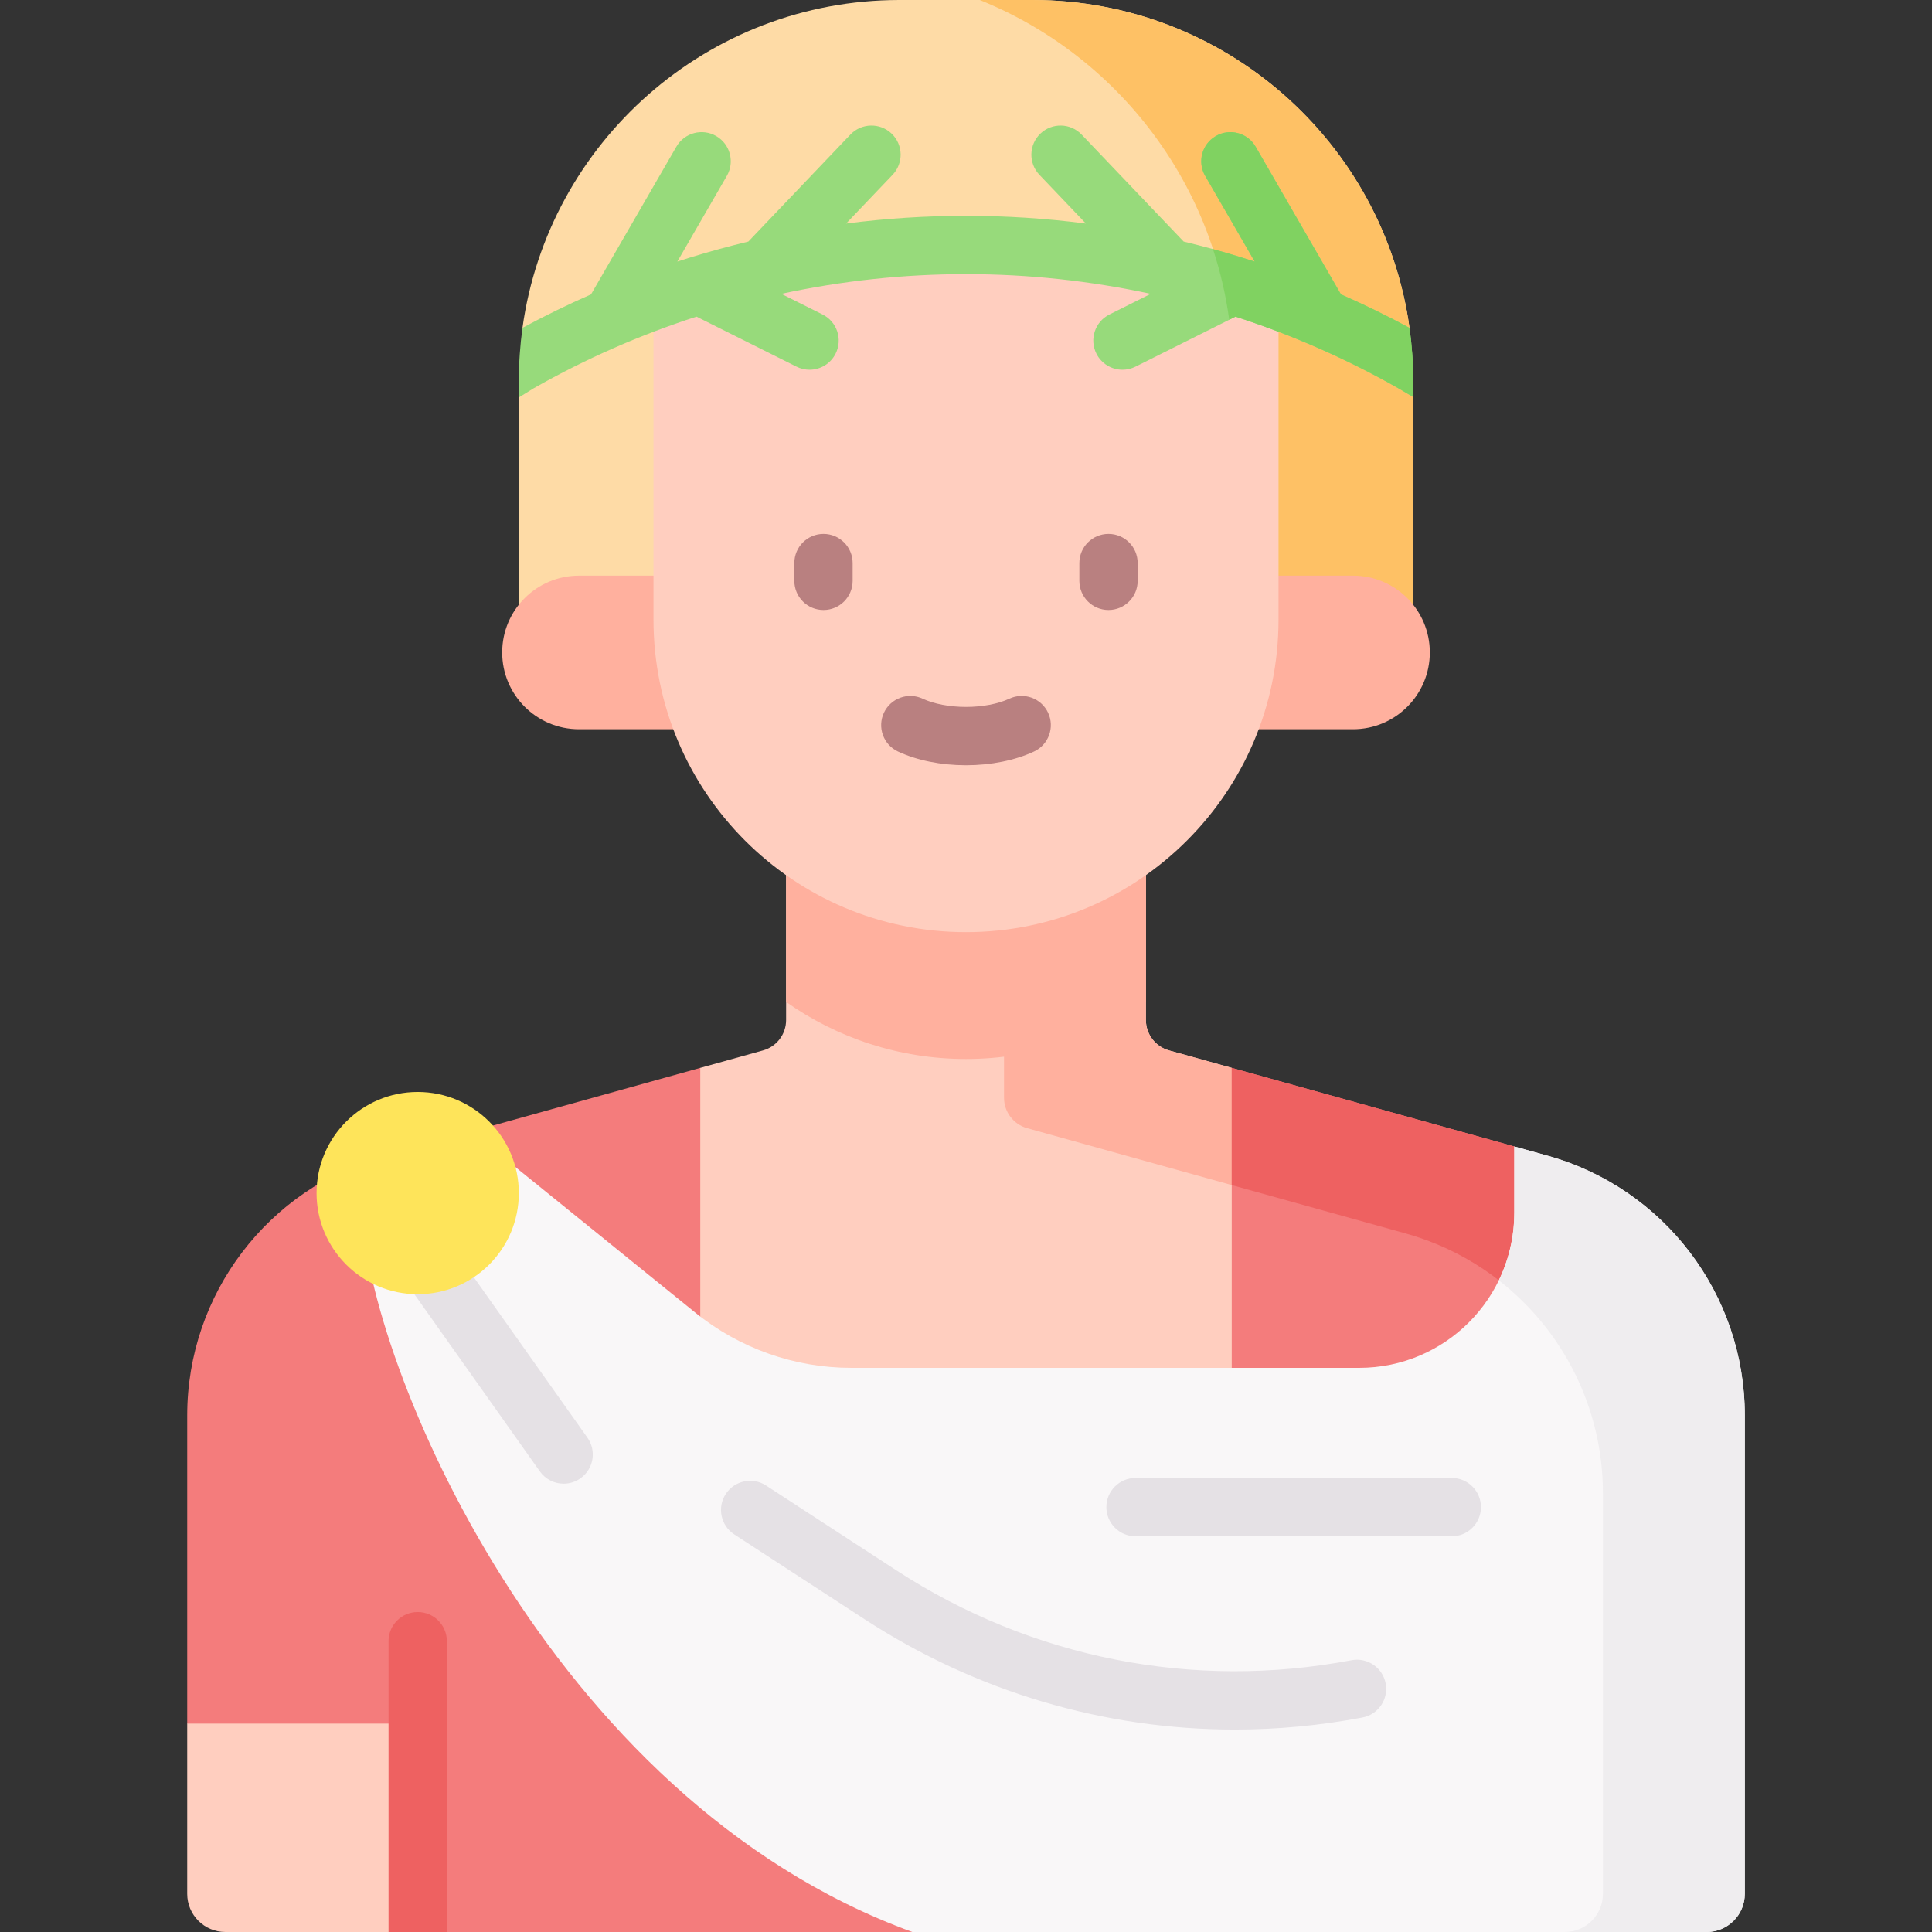 <svg id="Capa_1" enable-background="new 0 0 512 512" viewBox="0 0 512 512" xmlns="http://www.w3.org/2000/svg"><rect x="0" y="0" width="512" height="512" fill="#333333" stroke="none"/><g><path d="m144.772 94.193-7.279 11.137v67.573h237.013v-67.693l-6.317-10.56c0-4.751 5.984-3.191 5.349-7.766-6.814-49.09-48.949-86.884-99.915-86.884h-35.246c-50.966 0-93.102 37.795-99.916 86.886-.635 4.575 6.311 2.557 6.311 7.307z" fill="#fedba6"/><path d="m273.623 0h-13.971c39.347 15.851 67.122 54.379 67.122 99.4v16.148l-21.54 57.353h69.273v-67.691l-9.404-15.009c0-4.751 9.072 1.258 8.436-3.317-6.815-49.09-48.95-86.884-99.916-86.884z" fill="#fec165"/><path d="m358.565 152.551h-205.13c-11.24 0-20.351 9.111-20.351 20.351s9.111 20.351 20.351 20.351h205.13c11.24 0 20.351-9.111 20.351-20.351s-9.111-20.351-20.351-20.351z" fill="#ffb09e"/><path d="m303.676 270.317v-71.917h-95.351v71.917c0 3.754-2.503 7.048-6.119 8.053l-16.627 4.625-61.051 39.439c-30.908 8.597-33.888 34.681-33.888 66.762l-41.025 67.57v45.125c0 5.583 4.526 10.109 10.109 10.109h43.243l305.639-35.605c5.583 0 41.556-1.209 41.556-6.792l-20.368-93.351c0-32.081-39.262-37.728-70.17-46.325l-33.202-46.932-16.627-4.625c-3.617-1.006-6.119-4.299-6.119-8.053z" fill="#ffcebf"/><path d="m208.324 265.519c13.484 9.514 29.921 15.121 47.676 15.121 17.756 0 34.195-5.609 47.676-15.126v-67.114h-95.351v67.119z" fill="#ffb09e"/><path d="m309.795 278.37c-3.617-1.006-6.119-4.3-6.119-8.053v-71.917h-37.598v92.521c0 3.754 2.503 7.047 6.119 8.053l90.027 25.04-35.802-41.019z" fill="#ffb09e"/><path d="m411.195 322.496-9.888-18.673-74.885-20.828v119.557h-140.844v-119.557l-83.67 23.272c-30.908 8.597-52.294 36.743-52.294 68.824v81.675h61.079v55.234h131.099l155.409-31.582c5.583 0 50.463 5.583 50.463 0l-8.772-117.652c-.001-32.08 3.211-31.673-27.697-40.27z" fill="#f47c7c"/><path d="m401.307 303.823-74.885-20.828v31.061l46.072 12.814c14.977 4.166 27.718 12.922 36.873 24.491z" fill="#ee6161"/><path d="m462.386 501.891v-126.8c0-32.081-21.386-60.227-52.294-68.824l-8.785-2.443v17.563c0 22.703-18.404 41.107-41.107 41.107h-134.603c-15.046 0-29.636-5.164-41.331-14.629l-59.316-48.006s-25.728 7.214-27.047 7.665l-1.785 14.332c1.179 37.727 48.458 154.794 145.673 190.144h210.485c5.584 0 10.11-4.526 10.11-10.109z" fill="#f9f7f8"/><path d="m414.679 512h37.598c5.583 0 10.109-4.526 10.109-10.109v-126.8c0-32.081-21.386-60.227-52.294-68.824l-8.785-2.443v17.563c0 6.427-1.477 12.507-4.107 17.925 17.012 13.239 27.588 33.833 27.588 56.383v106.197c0 5.582-4.526 10.108-10.109 10.108z" fill="#efedef"/><path d="m118.419 434.932v77.068h-15.453v-77.068c0-4.275 3.462-7.726 7.726-7.726 4.266 0 7.727 3.451 7.727 7.726z" fill="#ee6161"/><path d="m338.82 79.651v84.552c0 22.868-9.274 43.576-24.265 58.555-14.979 14.991-35.687 24.265-58.555 24.265-45.735 0-82.82-37.085-82.82-82.82v-84.552c53.392-19.645 112.248-19.645 165.64 0z" fill="#ffcebf"/><g fill="#b98080"><path d="m218.233 161.655c-4.268 0-7.726-3.459-7.726-7.726v-4.714c0-4.268 3.459-7.726 7.726-7.726 4.268 0 7.726 3.459 7.726 7.726v4.714c.001 4.267-3.458 7.726-7.726 7.726z"/><path d="m293.767 161.655c-4.268 0-7.726-3.459-7.726-7.726v-4.714c0-4.268 3.459-7.726 7.726-7.726s7.726 3.459 7.726 7.726v4.714c0 4.267-3.459 7.726-7.726 7.726z"/></g><path d="m256 202.796c-6.619 0-13.022-1.293-18.032-3.639-3.864-1.811-5.529-6.41-3.719-10.275 1.811-3.862 6.409-5.527 10.275-3.719 2.957 1.385 7.141 2.18 11.477 2.18s8.52-.795 11.477-2.18c3.864-1.808 8.465-.145 10.275 3.719s.145 8.464-3.719 10.275c-5.012 2.346-11.415 3.639-18.034 3.639z" fill="#b98080"/><path d="m374.507 100.883c0-4.751-.332-9.424-.968-14-5.937-3.205-11.998-6.167-18.163-8.869l-22.616-39.14c-2.136-3.695-6.861-4.959-10.555-2.825-3.695 2.135-4.96 6.861-2.825 10.555l13.123 22.711c-1.062-.345-3.433-1.089-3.553-1.124-5.042-1.553-10.132-2.945-15.264-4.174l-27.045-28.355c-2.946-3.088-7.835-3.203-10.924-.258-3.088 2.945-3.203 7.835-.258 10.924l12.318 12.915c-10.511-1.362-21.127-2.053-31.778-2.053s-21.267.691-31.778 2.052l12.318-12.914c2.946-3.089 2.83-7.979-.258-10.924-3.09-2.947-7.981-2.832-10.924.258l-27.044 28.355c-5.11 1.224-10.179 2.61-15.199 4.155-.148.042-.294.087-.44.135-1.055.348-2.121.666-3.178 1.01l13.123-22.711c2.135-3.694.87-8.421-2.825-10.555-3.693-2.134-8.421-.87-10.555 2.825l-22.615 39.139c-6.166 2.702-12.227 5.665-18.164 8.871-.635 4.575-.967 9.247-.967 13.998v4.446l3.922-2.427.012-.007c13.721-7.804 28.194-14.15 43.152-18.983l26.503 13.252c1.11.555 2.289.818 3.45.818 2.834 0 5.563-1.565 6.917-4.274 1.908-3.816.361-8.457-3.455-10.365l-10.943-5.471c16.028-3.457 32.442-5.228 48.949-5.228 16.506 0 32.92 1.772 48.948 5.228l-10.942 5.471c-3.816 1.908-5.363 6.549-3.455 10.365 1.353 2.708 4.083 4.274 6.917 4.274 1.161 0 2.34-.264 3.45-.818l26.502-13.251c14.94 4.828 29.397 11.165 43.104 18.956l3.982 2.342v-4.329z" fill="#97da7b"/><path d="m355.375 78.015-22.616-39.14c-2.136-3.695-6.861-4.959-10.555-2.825-3.695 2.135-4.96 6.861-2.825 10.555l13.123 22.711c-1.062-.345-3.433-1.088-3.553-1.124-2.488-.766-4.987-1.493-7.498-2.18 1.975 6.025 3.426 12.287 4.308 18.73l1.66-.83c14.94 4.828 29.397 11.165 43.104 18.956l3.982 2.342v-4.327c0-4.751-.332-9.423-.968-14-5.935-3.204-11.996-6.166-18.162-8.868z" fill="#80d261"/><path d="m149.374 393.19c-2.422 0-4.806-1.135-6.312-3.262l-36.766-51.904c-2.467-3.482-1.643-8.304 1.839-10.771 3.483-2.47 8.305-1.644 10.771 1.839l36.766 51.904c2.467 3.482 1.643 8.304-1.839 10.771-1.356.961-2.915 1.423-4.459 1.423z" fill="#e5e1e5"/><path d="m110.693 289.379c-14.802 0-26.801 11.999-26.801 26.801 0 14.801 11.999 26.801 26.801 26.801s26.801-11.999 26.801-26.801-12-26.801-26.801-26.801z" fill="#fee45a"/><g fill="#e5e1e5"><path d="m327.227 458.347c-34.598 0-68.523-9.982-98.074-29.216l-34.57-22.504c-3.576-2.327-4.588-7.114-2.261-10.69 2.329-3.575 7.115-4.589 10.691-2.26l34.57 22.502c35.8 23.304 78.631 31.756 120.601 23.794 4.189-.788 8.235 1.959 9.031 6.152.795 4.192-1.96 8.235-6.152 9.031-11.263 2.136-22.586 3.191-33.836 3.191z"/><path d="m384.739 407.127h-83.812c-4.268 0-7.726-3.459-7.726-7.726s3.459-7.726 7.726-7.726h83.812c4.268 0 7.726 3.459 7.726 7.726s-3.458 7.726-7.726 7.726z"/></g></g><g/><g/><g/><g/><g/><g/><g/><g/><g/><g/><g/><g/><g/><g/><g/></svg>